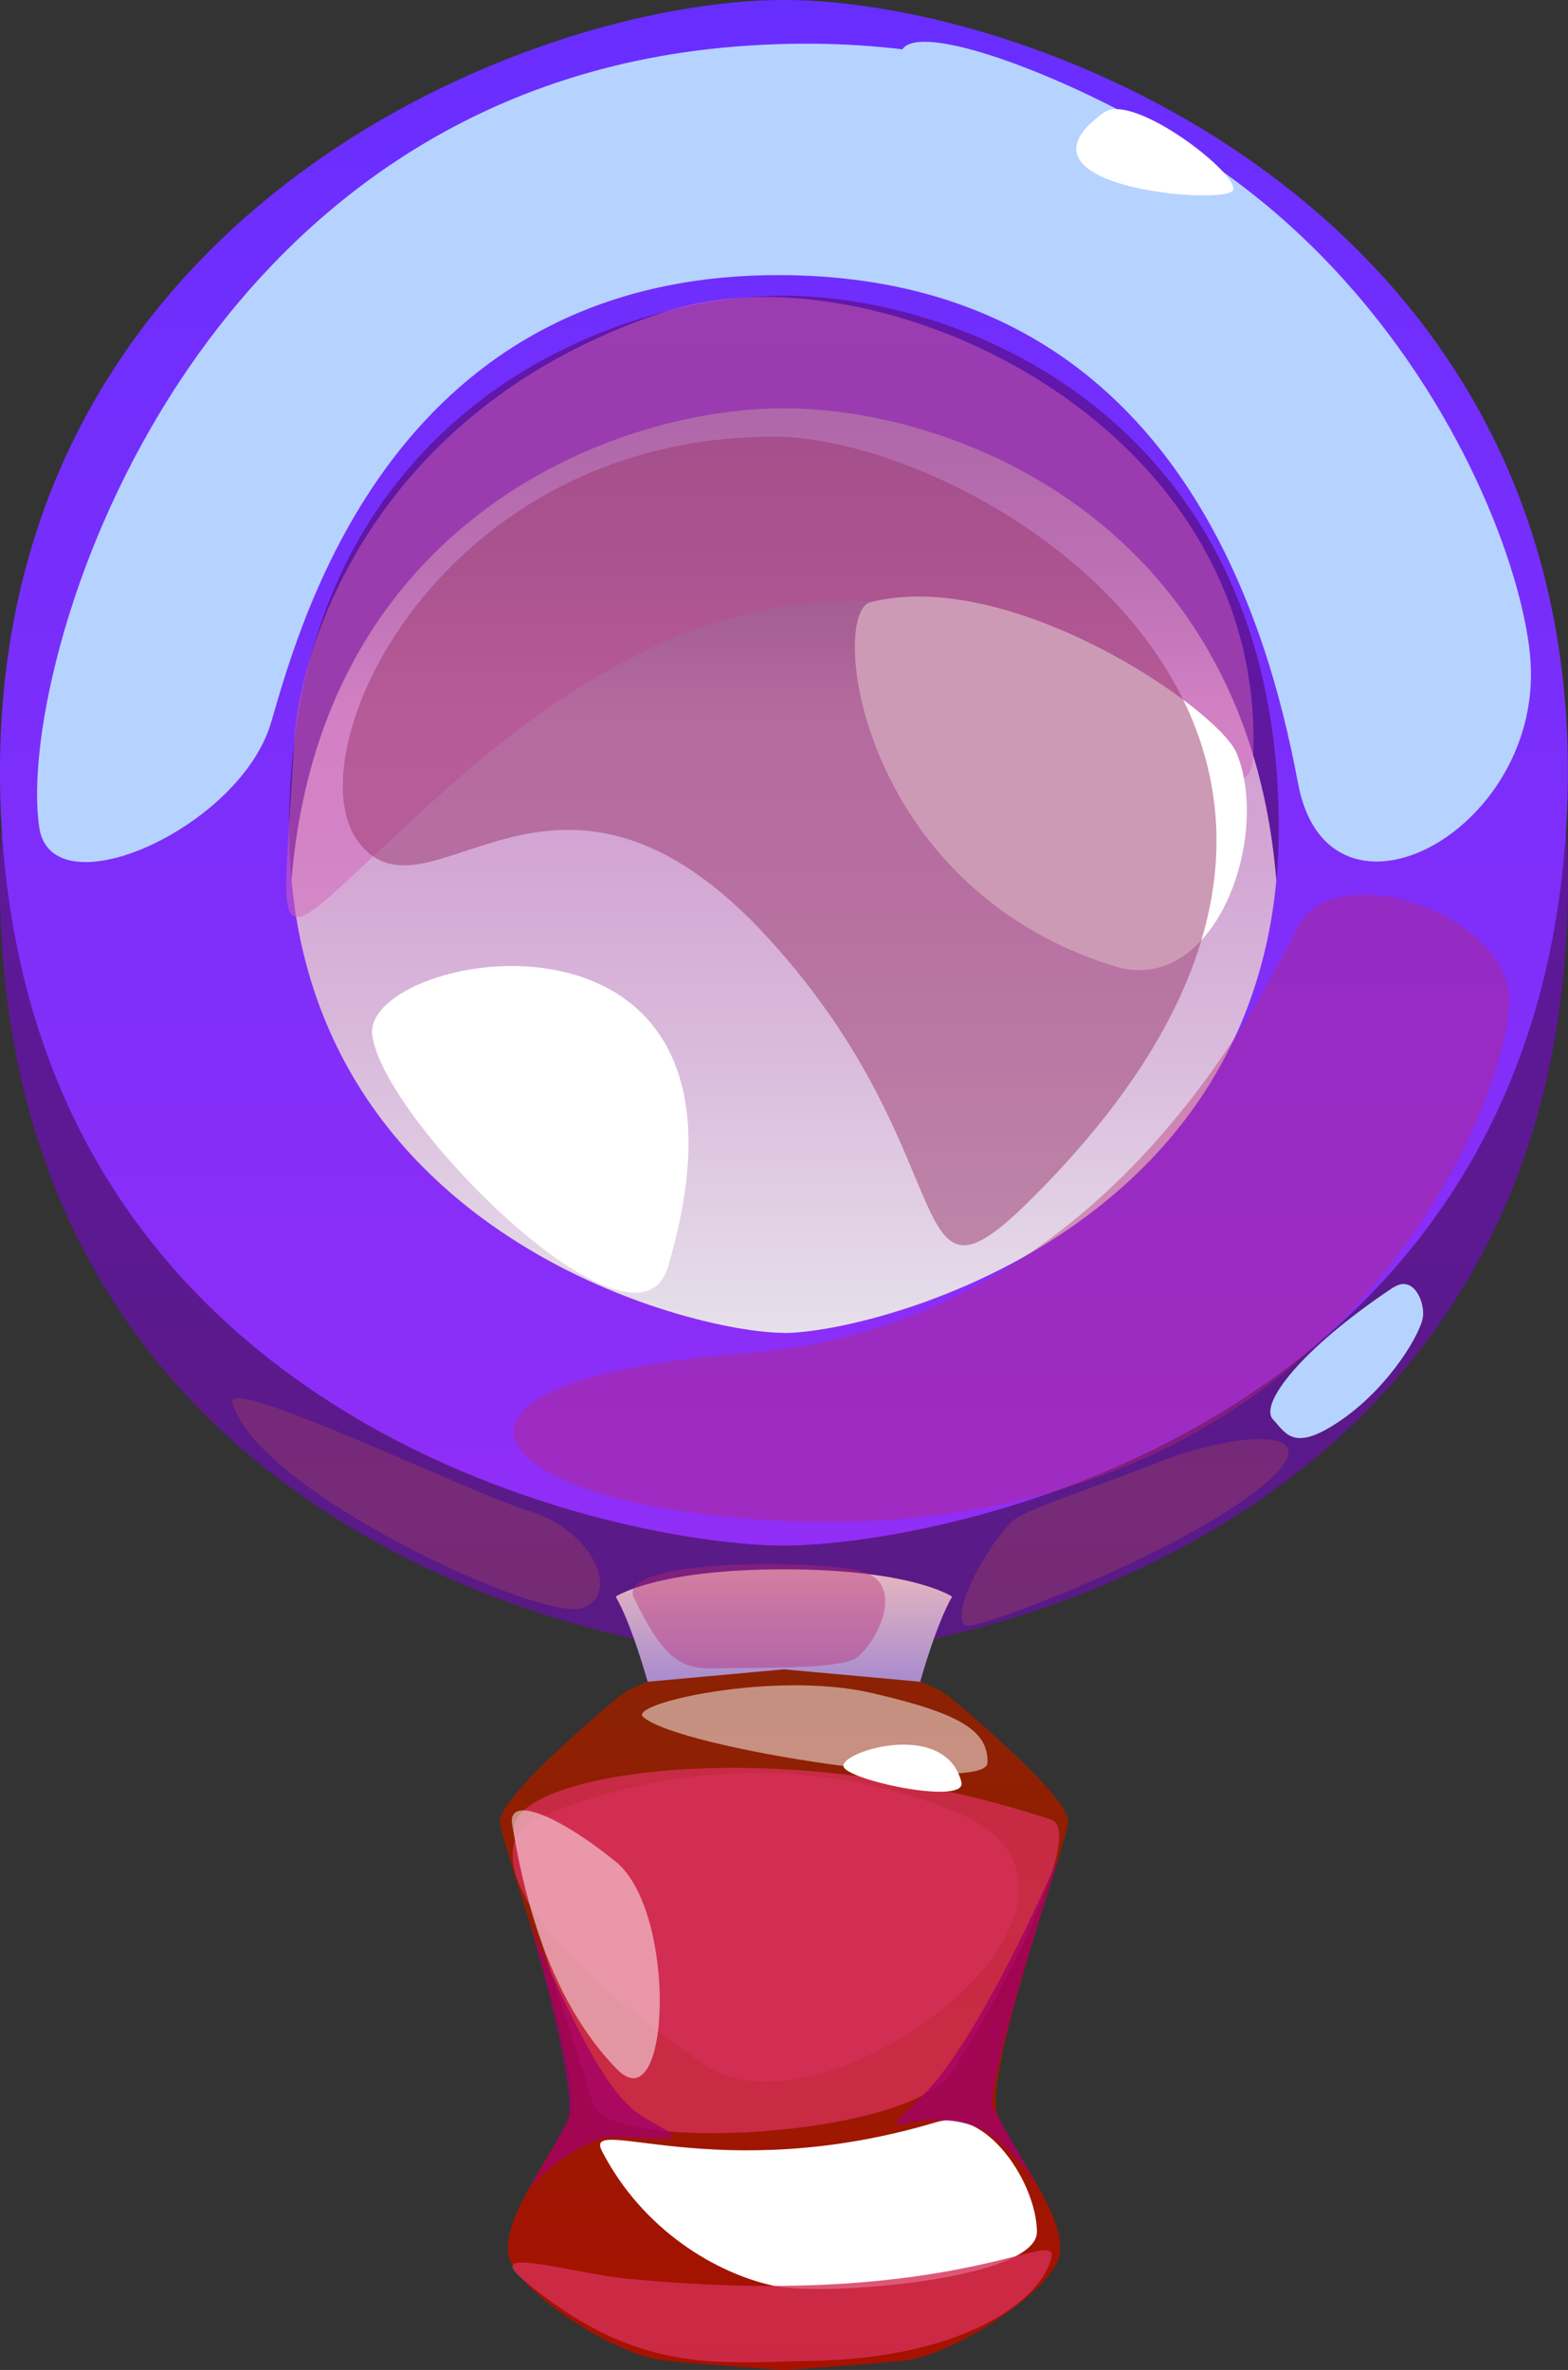 <?xml version="1.0" encoding="UTF-8"?><svg xmlns="http://www.w3.org/2000/svg" xmlns:xlink="http://www.w3.org/1999/xlink" viewBox="0 0 105.05 158.75"><rect x="0" y="0" width="105.05" height="158.75" fill="#333333" stroke="none"/><defs><style>.i,.j,.k{fill:#fff;}.j,.l,.k{mix-blend-mode:soft-light;}.j,.m,.n,.o{opacity:.5;}.p{isolation:isolate;}.q{fill:#b82774;opacity:.4;}.q,.r,.m,.n,.o,.s{mix-blend-mode:multiply;}.r{fill:#d42f55;}.r,.s{opacity:.8;}.l{fill:#b6d3ff;}.t{fill:url(#f);}.m{fill:#923b66;}.u{fill:url(#g);}.v{fill:url(#h);}.w{fill:url(#d);}.x{fill:url(#e);}.n{fill:#d463b8;}.o{fill:#9a376d;}.s{fill:#a40066;}</style><linearGradient id="d" x1="51.88" y1="91.57" x2="51.88" y2="17.01" gradientTransform="matrix(1, 0, 0, 1, 0, 0)" gradientUnits="userSpaceOnUse"><stop offset="0" stop-color="#e8e5ed"/><stop offset=".05" stop-color="#e5dde9"/><stop offset=".28" stop-color="#dabbdc"/><stop offset=".46" stop-color="#d3a6d4"/><stop offset=".59" stop-color="#d19fd1"/><stop offset=".64" stop-color="#be91c3"/><stop offset=".72" stop-color="#a47fb0"/><stop offset=".81" stop-color="#9272a2"/><stop offset=".9" stop-color="#876a9a"/><stop offset="1" stop-color="#846898"/></linearGradient><linearGradient id="e" x1="52.52" y1="111.08" x2="52.52" y2="7.54" gradientTransform="matrix(1, 0, 0, 1, 0, 0)" gradientUnits="userSpaceOnUse"><stop offset="0" stop-color="#591a84"/><stop offset="1" stop-color="#6316b1"/></linearGradient><linearGradient id="f" x1="52.52" y1="103.53" x2="52.52" y2="0" gradientTransform="matrix(1, 0, 0, 1, 0, 0)" gradientUnits="userSpaceOnUse"><stop offset="0" stop-color="#902ef6"/><stop offset="1" stop-color="#682eff"/></linearGradient><linearGradient id="g" x1="52.52" y1="158.75" x2="52.52" y2="111.75" gradientTransform="matrix(1, 0, 0, 1, 0, 0)" gradientUnits="userSpaceOnUse"><stop offset="0" stop-color="#a71100"/><stop offset="1" stop-color="#8b2203"/></linearGradient><linearGradient id="h" x1="52.52" y1="112.65" x2="52.52" y2="105.12" gradientTransform="matrix(1, 0, 0, 1, 0, 0)" gradientUnits="userSpaceOnUse"><stop offset="0" stop-color="#a98bce"/><stop offset="1" stop-color="#e7b8c0"/></linearGradient></defs><g class="p"><g id="a"/><g id="b"><g id="c"><g><path class="w" d="M15.2,47.92c-.03,29.25,21.71,43.88,39.08,43.65,17.37-.23,33.82-16.68,34.28-34.51,.46-17.83-9.83-41.36-38.62-39.99-28.79,1.37-34.73,22.67-34.74,30.85Z"/><path class="x" d="M52.52,7.54C35.16,7.54-2.32,22.42,.11,62.97c2.44,40.55,42.05,48.1,52.41,48.1s49.97-7.55,52.41-48.1C107.37,22.42,69.89,7.54,52.52,7.54Zm0,89.28c-6.25,0-33.15-6.75-33.15-33.85S40.36,27.35,52.52,27.35s33.15,8.53,33.15,35.63-27.28,33.85-33.15,33.85Z"/><path class="t" d="M52.52,0C35.16,0-2.32,14.88,.11,55.43c2.44,40.55,42.05,48.1,52.41,48.1s49.97-7.55,52.41-48.1C107.37,14.88,69.89,0,52.52,0Zm0,89.28c-6.25,0-33.15-6.75-33.15-33.85S40.36,19.81,52.52,19.81s33.15,8.53,33.15,35.63-27.28,33.85-33.15,33.85Z"/><path class="u" d="M71.57,122.04c.15-1.68-7.77-8.23-7.77-8.23-3.03-2.64-11.27-1.98-11.27-1.98,0,0-8.25-.66-11.27,1.98,0,0-7.92,6.55-7.77,8.23,.15,1.68,5.79,17.06,4.72,19.65-1.07,2.59-5.18,7.47-3.96,9.9,1.22,2.44,7.16,6.25,10.36,6.55s7.92,.61,7.92,.61c0,0,4.72-.3,7.92-.61,3.2-.3,9.14-4.11,10.36-6.55,1.22-2.44-2.89-7.31-3.96-9.9-1.07-2.59,4.57-17.98,4.72-19.65Z"/><path class="v" d="M52.52,105.12h0c-8.62,0-11.27,1.83-11.27,1.83,1.07,1.83,2.14,5.7,2.14,5.7l9.13-.83h0l9.13,.83s1.07-3.87,2.14-5.7c0,0-2.65-1.83-11.27-1.83Z"/><path class="n" d="M19.7,49.76c-.76,14.96-2.22,14.48,8.6,4.53,10.82-9.95,23.58-18.18,40.98-11.78,3.45,1.27,14.45,14.28,14.68,8.09,.86-22.41-25.41-34.35-39.42-29.72-19.61,6.47-24.52,22.59-24.84,28.89Z"/><path class="i" d="M44.75,84.86c7.86-26.38-20.49-21.28-19.81-15.54,.68,5.74,17.67,22.7,19.81,15.54Z"/><path class="i" d="M58.31,40.34c9.46-2.4,23.33,7.21,24.53,10.09,2.34,5.63-1.45,16.41-8.23,14.28-17.22-5.4-19.04-23.68-16.3-24.37Z"/><path class="o" d="M24.06,56.46c4.74,6.07,13.23-9.23,27.52,6.5,13.25,14.59,8.67,26.12,17.39,17.48,30.78-30.47-3.1-51.17-17.09-51.19-22.47-.03-32.4,21.35-27.82,27.21Z"/><path class="l" d="M2.63,55.43c.86,5.66,13.48,.03,15.54-7.06s8.38-30.17,34.36-29.94,32.38,23.05,34.43,34.03c2.06,10.99,16.75,3.09,15.54-8.67C101.28,32.05,86.27,.15,49.25,3.12,12.23,6.09,1.03,44.89,2.63,55.43Z"/><path class="q" d="M52.52,101.88c37.63,1.66,48.6-28.82,48.6-34.77s-11.66-9.83-14.17-5.03c-2.51,4.8-13.03,26.74-37.02,28.57-24,1.83-17.81,10.33,2.59,11.23Z"/><path class="r" d="M70.41,121.88c-18.34-6.04-36.33-3.12-35.99,.76,.35,3.88,4.39,14.93,5.3,18.28s21.18,2.29,24.07-2.13c2.89-4.42,9.05-16.11,6.61-16.91Z"/><path class="k" d="M40.33,144.09c2.76,5.34,7.73,8.22,11.55,9.03,3.42,.72,17.6-.43,17.59-3.62s-3.33-8.37-6.74-7.35c-14.63,4.38-23.71-.59-22.4,1.94Z"/><path class="j" d="M43.08,114.99c2.27,2.15,23.02,5.25,23.08,3.09,.06-2.17-1.87-3.32-7.77-4.68-6.51-1.5-16.28,.69-15.31,1.6Z"/><path class="r" d="M47.19,138.3c-15.05-10.31-13.83-15.43-11.31-16.45,2.51-1.03,14.02-6.06,27.92-.57,13.9,5.48-8.27,22.74-16.61,17.03Z"/><path class="r" d="M34.97,152.63c-2.63-2.24,3.41-.35,7.02,0,22.88,2.23,29.43-4.05,28.36-1.08-1.07,2.97-6.4,6.44-16,6.59-6.32,.1-11.73,.99-19.39-5.51Z"/><path class="m" d="M67.77,101.94c-2.3,2.42-4.36,7.04-2.83,6.95,1.53-.1,14.25-4.98,19.5-9.25,5.26-4.27-1.68-3.73-6.7-1.75s-9.22,3.27-9.97,4.06Z"/><path class="m" d="M15.58,94c1.79,6.03,20.83,14.7,23.46,13.71,2.63-.99,.53-5.26-3.51-6.47-4.03-1.22-20.56-9.29-19.96-7.24Z"/><path class="q" d="M42.47,107.03c1.92,3.95,3.05,4.8,5.41,4.73,2.36-.08,8.23,.09,9.45-.68s3.81-5.27-.08-5.95-16-.61-14.78,1.9Z"/><path class="l" d="M93.35,86.23c-6.28,4.19-8.99,7.85-8.07,8.84,.91,.99,1.42,2.25,4.65,0,3.22-2.25,5.33-5.87,5.41-6.93,.08-1.07-.7-2.75-1.98-1.9Z"/><path class="l" d="M60.33,3.81c.88,24.68,25.43,19.54,27.08,15.43,2.59-6.47-27.25-20.28-27.08-15.43Z"/><path class="j" d="M41.33,138.6c3.61,3.69,4.07-10.55-.08-13.9-4.15-3.35-7.31-4.42-6.93-2.44,.38,1.98,1.6,10.82,7.01,16.34Z"/><path class="s" d="M70.97,124.3s-5.26,12.3-9.15,16.06c-3.89,3.76-.77,.64,3.37,2.03,2.48,.83,4.74,4.76,4.74,4.76,0,0-2.48-4.26-3.42-6-.63-1.17,4.47-16.85,4.47-16.85Z"/><path class="s" d="M35.53,128.99c5.88,13.72,7.05,12.16,9.37,13.91,1.08,.81-3.69,0-4.65,.35-3.47,1.29-5.05,3.74-5.05,3.74,0,0,1.66-2.68,2.79-4.85,.92-1.77-2.46-13.15-2.46-13.15Z"/><path class="i" d="M64.41,119.37c-1.11-4.36-8.6-1.91-7.85-.95s8.24,2.47,7.85,.95Z"/><path class="i" d="M73.95,7.54c-7.01,5.03,8.2,6.25,8.66,5.2,.46-1.05-6.7-6.61-8.66-5.2Z"/></g></g></g></g></svg>